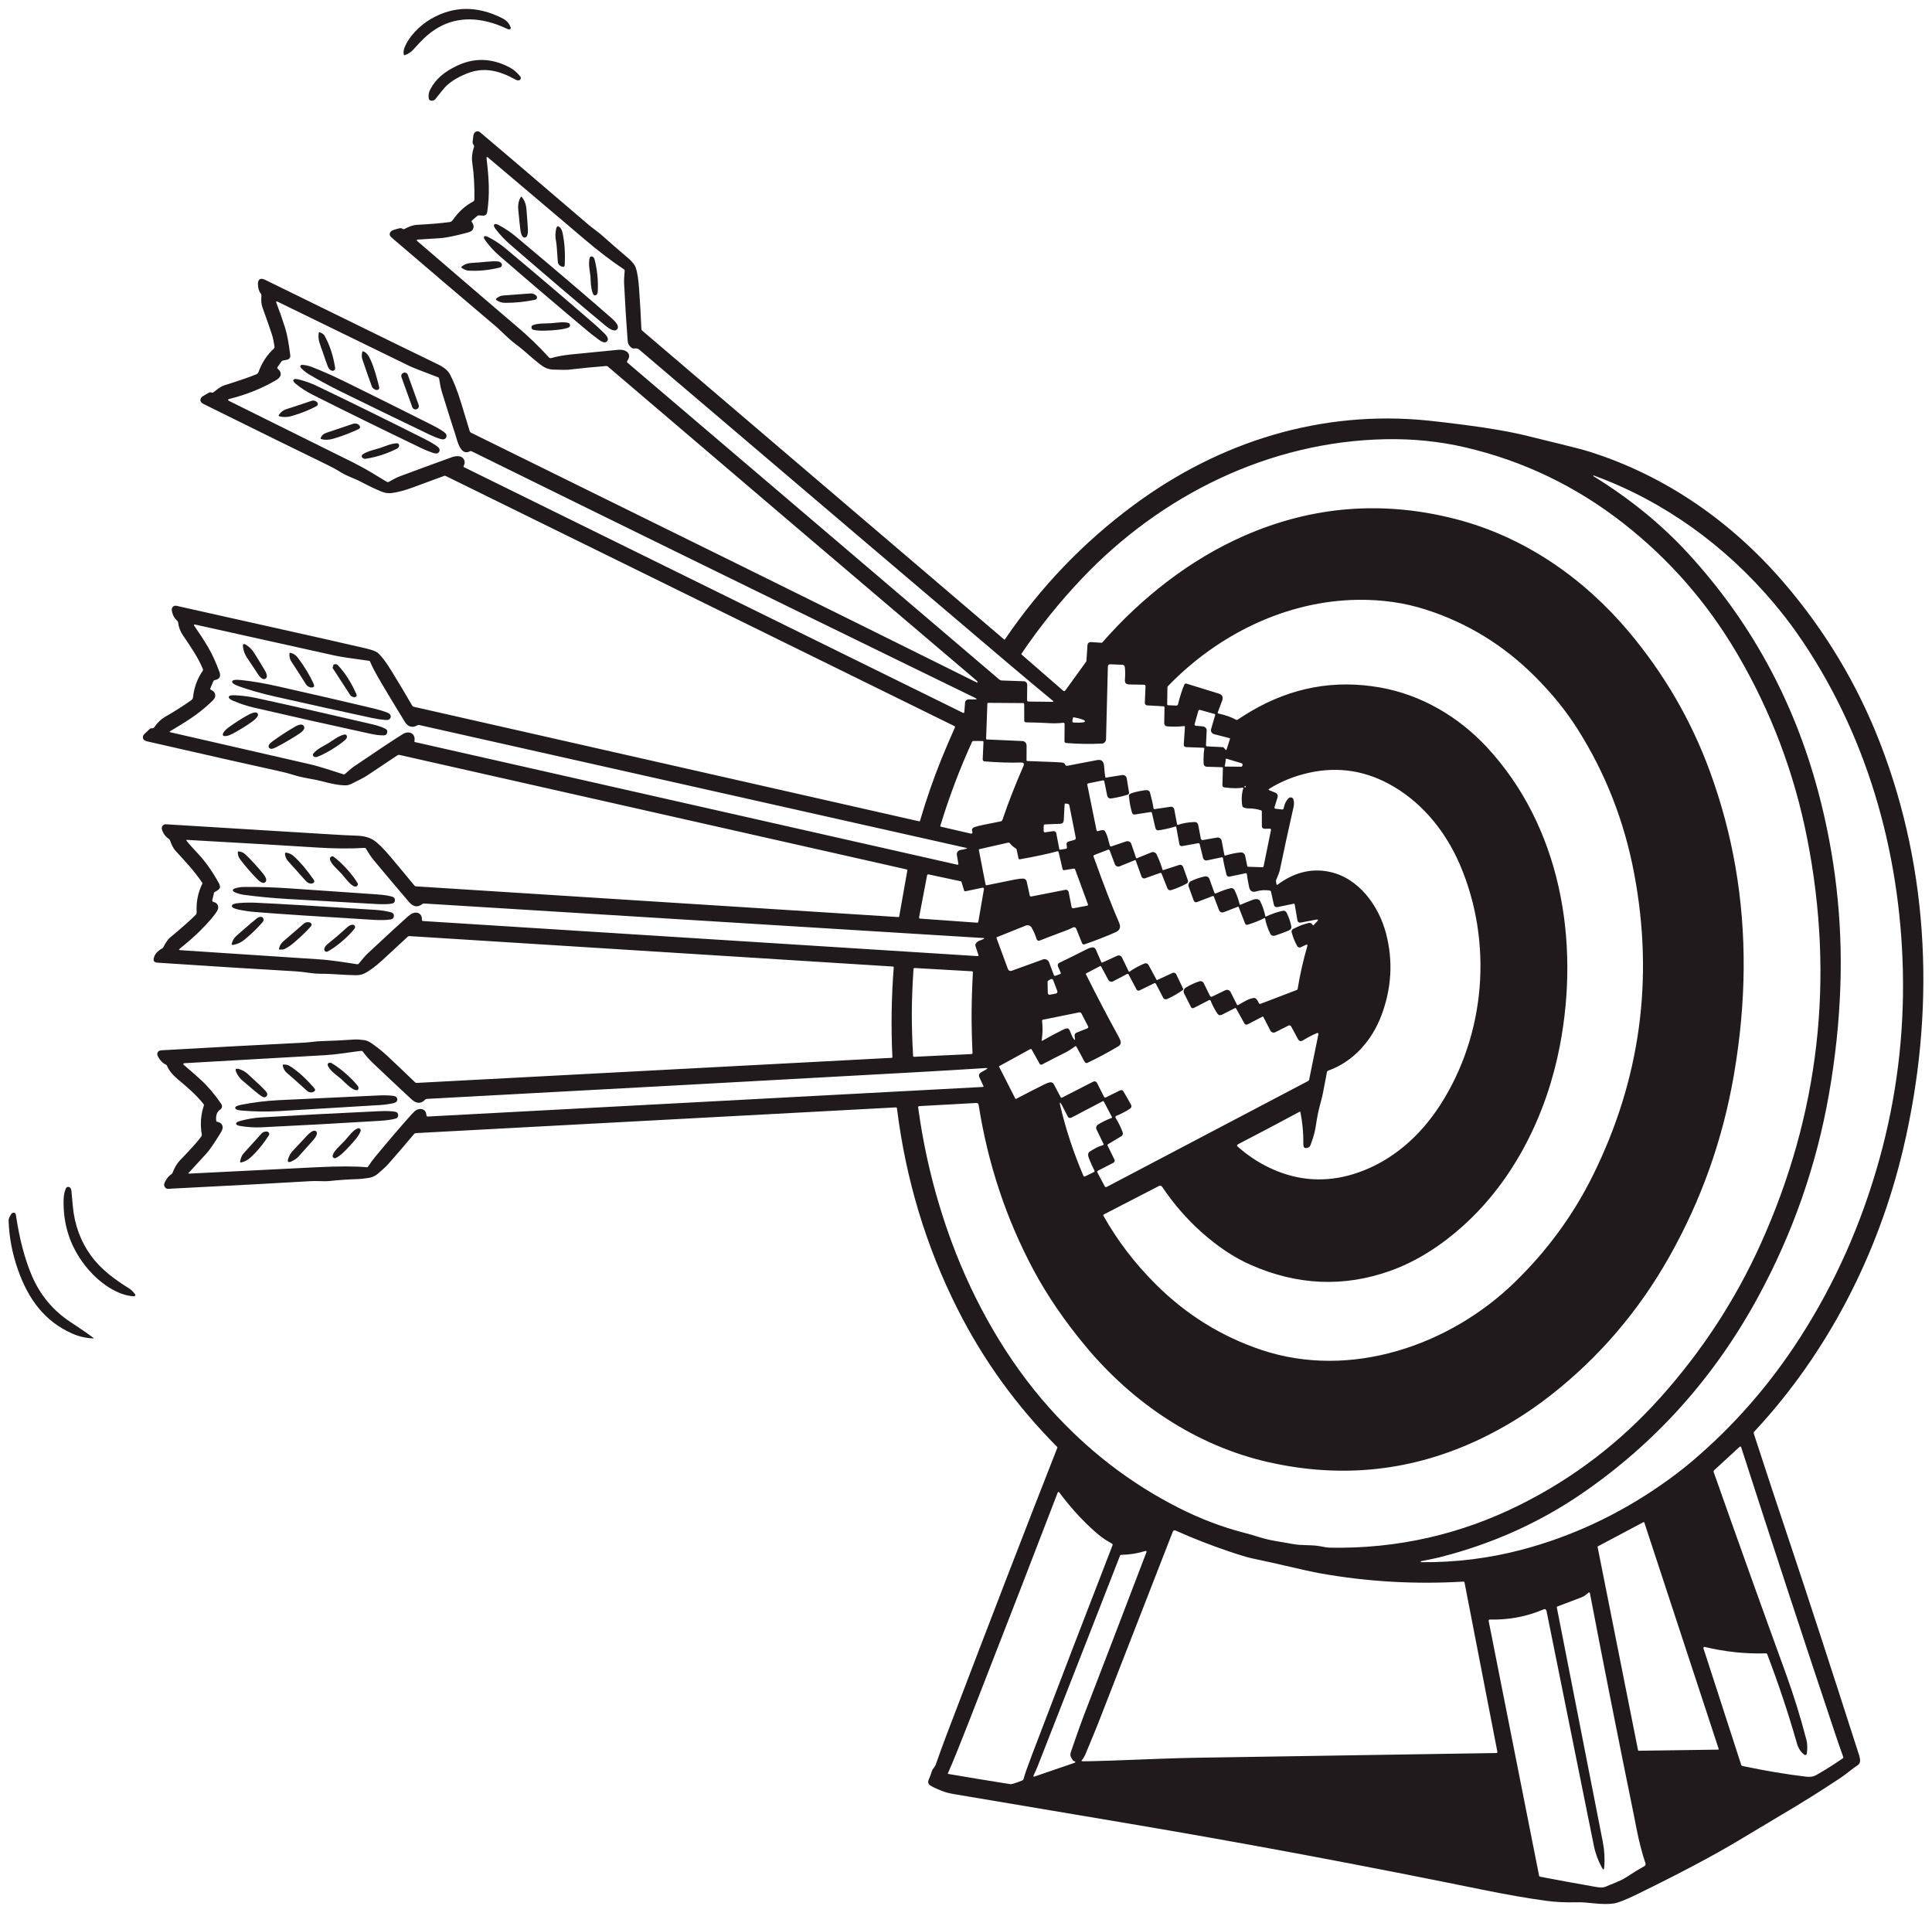 <svg width="200" height="198" viewBox="0 0 200 198" fill="none" xmlns="http://www.w3.org/2000/svg">
<g id="6">
<path id="Vector" d="M41.89 5.71C42.259 5.579 42.551 5.393 42.77 5.15C43.261 4.602 43.642 4.198 43.916 3.941C45.764 2.199 47.94 1.633 50.443 2.241C51.11 2.403 51.798 2.652 52.511 2.989C52.595 3.031 52.672 3.048 52.738 3.042C52.834 3.035 52.9 2.935 52.866 2.844C52.717 2.423 52.433 2.108 52.017 1.897C49.4 0.57 46.915 0.601 44.561 1.989C43.414 2.666 42.294 3.816 41.861 4.971C41.77 5.211 41.751 5.442 41.803 5.663C41.815 5.71 41.844 5.727 41.889 5.71H41.89Z" fill="#201A1C"/>
<path id="Vector_2" d="M48.251 7.641C50.11 6.865 51.722 7.327 53.418 8.264C53.473 8.293 53.531 8.311 53.592 8.317C53.778 8.335 53.885 8.264 53.911 8.104C53.925 8.037 53.91 7.978 53.865 7.924C53.535 7.514 53.191 7.211 52.827 7.014C50.929 5.991 49.054 5.94 47.202 6.856C46.042 7.432 45.137 8.115 44.542 9.253C44.396 9.531 44.341 9.82 44.375 10.12C44.395 10.288 44.462 10.383 44.575 10.409C44.769 10.452 44.959 10.397 45.062 10.266C45.527 9.676 45.841 9.289 46 9.104C46.48 8.554 47.229 8.067 48.249 7.641H48.251Z" fill="#201A1C"/>
<path id="Vector_3" d="M101.185 70.577C101.199 70.65 101.172 70.67 101.106 70.637C100.702 70.437 99.165 69.673 96.498 68.347C85.588 62.928 69.68 55.075 48.771 44.79C48.698 44.752 48.643 44.688 48.619 44.609C48.457 44.066 48.166 43.102 47.741 41.718C47.355 40.458 46.964 39.46 46.569 38.728C46.352 38.329 45.91 37.975 45.244 37.666C45.149 37.623 43.927 37.029 41.577 35.883C41.288 35.743 41.083 35.644 40.962 35.584C36.163 33.226 31.66 31.02 27.454 28.967C27.186 28.835 26.991 28.821 26.869 28.921C26.753 29.016 26.697 29.168 26.701 29.375C26.709 29.822 26.808 30.16 27 30.39C27.046 30.445 27.065 30.509 27.061 30.58C27.024 31.105 27.055 31.504 27.156 31.779C27.648 33.138 27.98 34.094 28.156 34.644C28.257 34.951 28.344 35.369 28.422 35.9C28.429 35.964 28.408 36.026 28.361 36.069C27.651 36.721 27.12 37.526 26.771 38.481C26.725 38.608 26.629 38.709 26.502 38.758C25.703 39.077 24.619 39.446 23.25 39.87C22.951 39.96 22.574 40.203 22.109 40.598C22.055 40.644 22 40.657 21.942 40.64L21.832 40.608C21.773 40.59 21.711 40.598 21.641 40.637C21.363 40.789 21.148 40.915 20.996 41.012C20.828 41.121 20.745 41.255 20.745 41.416C20.744 41.577 20.867 41.717 21.118 41.839C26.797 44.65 31.003 46.717 33.737 48.041C34.339 48.332 34.855 48.613 35.281 48.88C35.959 49.306 36.681 49.503 37.405 49.887C38.225 50.32 38.915 50.648 39.478 50.876C39.844 51.025 40.196 51.076 40.536 51.032C41.163 50.952 41.882 50.763 42.691 50.468C43.767 50.076 44.867 49.671 45.992 49.251C46.035 49.234 46.084 49.237 46.125 49.257L98.789 75.146C98.861 75.18 98.88 75.232 98.847 75.307C98.332 76.46 97.857 77.574 97.421 78.648C96.616 80.638 95.89 82.737 95.242 84.947C95.229 84.99 95.184 85.016 95.141 85.007L42.823 73.15C42.758 73.133 42.707 73.096 42.673 73.04C41.98 71.836 41.259 70.632 40.515 69.424C39.939 68.489 39.462 67.865 39.082 67.55C38.907 67.406 38.488 67.255 37.824 67.099C37.247 66.962 35.967 66.67 33.981 66.22C33.717 66.159 33.393 66.086 33.011 66.001C28.254 64.93 23.336 63.831 18.257 62.7C17.999 62.642 17.76 62.855 17.784 63.12C17.825 63.575 18.012 63.953 18.349 64.254C18.401 64.3 18.43 64.355 18.436 64.422C18.494 64.906 18.664 65.361 18.954 65.782C19.784 66.992 20.524 68.09 21.007 69.253C21.03 69.311 21.024 69.375 20.989 69.427C20.43 70.229 20.095 71.145 19.979 72.176C19.965 72.295 19.902 72.403 19.803 72.472C18.997 73.044 18.082 73.625 17.054 74.218C16.662 74.443 16.295 74.802 15.954 75.292C15.916 75.347 15.867 75.375 15.808 75.377L15.658 75.381C15.598 75.383 15.544 75.406 15.504 75.445C15.312 75.627 15.12 75.807 14.933 75.986C14.826 76.087 14.782 76.211 14.795 76.358C14.813 76.546 14.958 76.671 15.229 76.732C21.448 78.155 26.072 79.199 29.097 79.862C29.529 79.957 29.95 80.069 30.358 80.2C31.404 80.537 32.353 80.605 33.388 80.875C34.217 81.091 35.042 81.292 35.83 81.283C35.998 81.281 36.211 81.216 36.472 81.086C37.236 80.712 37.73 80.449 37.962 80.297C39.04 79.585 40.107 78.874 41.154 78.168C41.212 78.131 41.274 78.119 41.341 78.134L93.848 89.985C93.901 89.997 93.934 90.046 93.926 90.098L93.083 94.871C93.077 94.907 93.053 94.923 93.016 94.92L43.067 91.74C43 91.735 42.936 91.704 42.893 91.65C42.384 91.023 41.565 90.04 40.439 88.701C39.683 87.803 39.085 87.214 38.645 86.939C38.204 86.66 37.623 86.513 36.907 86.495C36.3 86.481 35.018 86.412 33.059 86.288C32.876 86.276 32.646 86.263 32.373 86.246C22.346 85.631 17.279 85.32 17.173 85.314C16.895 85.297 16.684 85.559 16.759 85.828C16.875 86.254 17.118 86.586 17.482 86.829C17.54 86.866 17.578 86.915 17.601 86.981C17.773 87.474 17.957 87.83 18.159 88.047C19.364 89.356 20.116 90.168 20.915 91.332C20.952 91.387 20.956 91.445 20.927 91.506C20.494 92.379 20.303 93.363 20.356 94.461C20.36 94.542 20.334 94.61 20.277 94.667C19.688 95.263 18.791 96.058 17.584 97.058C17.391 97.218 17.164 97.546 16.904 98.042C16.875 98.096 16.833 98.139 16.778 98.169C16.295 98.434 16.009 98.771 15.916 99.177C15.851 99.465 15.98 99.617 16.3 99.638C21.73 100.001 26.492 100.3 30.587 100.534C30.988 100.558 31.521 100.618 32.187 100.714C32.54 100.767 32.898 100.792 33.264 100.789C34.467 100.781 35.66 100.932 36.858 100.935C37.195 100.936 37.483 100.875 37.724 100.755C38.251 100.491 38.872 100.031 39.59 99.372C40.389 98.638 41.264 97.831 42.213 96.949C42.26 96.903 42.315 96.883 42.381 96.888L92.429 100.038C92.495 100.043 92.524 100.075 92.518 100.141C92.278 103.247 92.232 106.344 92.382 109.429C92.383 109.458 92.359 109.484 92.33 109.487L43.128 112.084C43.067 112.086 43.015 112.067 42.972 112.025C42.029 111.115 41.086 110.217 40.141 109.332C39.6 108.827 39.022 108.363 38.409 107.943C38.164 107.775 37.902 107.677 37.622 107.643C37.212 107.595 36.924 107.577 36.76 107.587C35.472 107.677 34.278 107.733 33.178 107.763C32.671 107.777 32.071 107.885 31.527 107.914C26.898 108.143 21.977 108.407 16.759 108.705C16.567 108.715 16.439 108.764 16.369 108.854C16.257 108.997 16.251 109.16 16.35 109.344C16.577 109.77 16.843 110.044 17.145 110.169C17.21 110.194 17.255 110.24 17.281 110.306C17.474 110.771 17.847 111.234 18.4 111.699C19.46 112.586 20.313 113.327 21.07 114.267C21.112 114.32 21.124 114.377 21.102 114.441C20.782 115.376 20.711 116.374 20.889 117.431C20.9 117.496 20.885 117.557 20.848 117.612C20.499 118.107 19.749 118.948 18.6 120.133C18.326 120.416 18.079 120.836 17.861 121.388C17.837 121.449 17.798 121.497 17.742 121.531C17.428 121.725 17.124 122.153 17.008 122.509C16.961 122.653 16.996 122.793 17.117 122.929C17.28 123.11 17.525 123.039 17.737 123.027C24.34 122.693 29.112 122.437 32.059 122.257C32.349 122.239 32.656 122.234 32.978 122.245C33.368 122.258 33.785 122.276 34.204 122.229C35.04 122.136 36.009 122.071 37.111 122.036C37.326 122.03 37.69 121.987 38.207 121.91C38.544 121.858 38.86 121.706 39.153 121.455C39.648 121.029 39.995 120.706 40.191 120.484C40.971 119.604 41.859 118.569 42.858 117.381C42.91 117.32 42.984 117.283 43.064 117.279L92.728 114.618C92.79 114.614 92.847 114.66 92.854 114.723C93.772 122.09 95.862 129.014 99.126 135.489C101.781 140.756 105.219 145.514 109.441 149.762C109.46 149.781 109.466 149.814 109.457 149.841C106.359 157.718 102.552 167.58 98.038 179.43C97.634 180.495 97.243 181.565 96.866 182.643C96.769 182.922 96.546 183.059 96.469 183.312C96.389 183.581 96.272 183.891 96.122 184.246C96.037 184.447 96.111 184.684 96.3 184.8C96.584 184.974 96.98 185.16 97.487 185.359C97.852 185.502 98.272 185.612 98.745 185.692C102.376 186.303 108.394 187.316 116.799 188.735C128.648 190.734 140.869 193.019 153.463 195.589C155.915 196.089 158.112 196.471 160.06 196.739C161.012 196.87 162.072 196.919 163.24 196.889C164.507 196.858 165.757 197.208 167.084 197.009C167.508 196.945 168.291 196.636 169.429 196.081C173.866 193.915 177.373 192.059 179.947 190.512C182.304 189.097 183.8 188.205 184.432 187.831C186.518 186.604 188.566 185.32 190.58 183.979C191.145 183.604 191.733 183.075 192.3 182.709C192.501 182.576 192.545 182.436 192.559 182.204C192.563 182.135 192.499 181.812 192.479 181.746C189.491 172.438 187.1 165.099 185.303 159.735C184.03 155.938 182.778 152.151 181.549 148.372C181.53 148.307 181.545 148.238 181.591 148.187C189.242 139.983 194.461 129.749 197.028 118.865C200.33 104.861 199.813 90.302 194.635 76.927C192.274 70.832 188.945 65.283 184.646 60.286C179.268 54.031 172.49 49.285 164.642 46.783C164.003 46.579 162.968 46.306 161.537 45.959C159.948 45.575 158.905 45.32 158.412 45.193C156.655 44.742 154.426 44.343 151.725 43.993C150.077 43.78 148.766 43.623 147.798 43.526C136.805 42.424 126.322 45.661 117.384 52.261C112.175 56.109 107.721 60.749 104.027 66.18C104.009 66.204 103.975 66.21 103.952 66.19L66.485 34.225C66.427 34.178 66.399 34.117 66.396 34.044C66.338 32.657 66.257 31.264 66.156 29.861C66.084 28.854 65.966 28.13 65.807 27.686C65.699 27.391 65.424 27.055 64.984 26.681C63.952 25.805 63.083 25.048 62.373 24.409C61.932 24.011 61.353 23.627 60.935 23.27C54.526 17.786 50.777 14.591 49.687 13.681C49.533 13.553 49.368 13.553 49.188 13.677C49.091 13.745 49.028 13.867 49.001 14.043C48.978 14.171 48.955 14.374 48.929 14.651C48.919 14.761 48.931 14.845 48.965 14.903C48.99 14.944 49.017 14.982 49.042 15.019C49.084 15.072 49.091 15.132 49.071 15.197C48.877 15.77 48.817 16.307 48.886 16.812C49.065 18.072 49.139 19.349 49.109 20.64C49.108 20.736 49.054 20.822 48.97 20.865C48.167 21.282 47.465 21.922 46.865 22.781C46.78 22.902 46.666 22.972 46.522 22.988C45.546 23.115 44.428 23.207 43.166 23.27C42.8 23.287 42.373 23.427 41.888 23.693C41.822 23.727 41.76 23.727 41.694 23.693L41.61 23.645C41.552 23.614 41.489 23.603 41.424 23.615C41.292 23.639 41.075 23.696 40.776 23.788C40.589 23.846 40.462 23.934 40.396 24.053C40.292 24.238 40.338 24.415 40.539 24.588C44.139 27.673 47.784 30.779 51.474 33.905C51.565 33.983 51.937 34.333 52.591 34.96C53.083 35.429 53.72 35.846 54.186 36.257C54.942 36.922 55.505 37.398 55.882 37.69C56.327 38.034 56.686 38.232 57.314 38.256C58.14 38.285 58.65 38.286 58.846 38.264C60.13 38.115 61.432 37.988 62.749 37.882C62.815 37.876 62.874 37.896 62.923 37.938C76.732 49.723 89.456 60.558 101.095 70.44C101.153 70.489 101.184 70.531 101.19 70.568M48.958 23.715C49.074 23.487 49.035 23.244 48.842 22.981C48.805 22.931 48.812 22.86 48.861 22.818L49.397 22.358C49.457 22.306 49.524 22.285 49.601 22.291L50.002 22.321C50.211 22.337 50.398 22.19 50.43 21.983C50.718 20.107 50.617 18.488 50.361 16.336C50.354 16.27 50.43 16.228 50.48 16.27C55.588 20.585 58.902 23.393 60.42 24.689C61.935 25.981 63.325 27.044 64.592 27.877C64.647 27.914 64.673 27.966 64.667 28.032C64.629 28.556 64.588 28.922 64.607 29.338C64.714 31.528 64.838 33.513 64.979 35.295C65.004 35.609 65.158 35.855 65.442 36.031C65.497 36.067 65.558 36.08 65.623 36.072C65.905 36.043 66.012 36.049 66.232 36.236C85.577 52.704 98.286 63.511 104.361 68.657C106.01 70.056 107.553 71.346 108.986 72.527C109.083 72.605 109.069 72.643 108.945 72.642L106.472 72.611C106.387 72.609 106.317 72.539 106.32 72.454L106.338 70.886C106.339 70.684 106.186 70.518 105.989 70.51L103.679 70.431C103.6 70.43 103.522 70.397 103.458 70.342L64.967 37.55C64.895 37.489 64.888 37.419 64.942 37.343C65.497 36.554 64.707 36.132 64.009 36.204C61.381 36.464 59.752 36.625 59.119 36.686C58.391 36.755 57.705 36.881 57.06 37.062C56.977 37.085 56.888 37.06 56.831 36.996C55.808 35.87 54.682 34.788 53.455 33.753C52.475 32.923 49.066 30.003 43.23 24.983C43.094 24.868 43.116 24.804 43.294 24.795C44.026 24.753 44.791 24.704 45.586 24.649C46.142 24.612 47.024 24.436 48.228 24.12C48.506 24.049 48.83 23.977 48.962 23.718M99.903 72.73L99.826 73.717C99.822 73.778 99.755 73.814 99.7 73.786L48.038 48.357C47.991 48.333 47.973 48.278 47.997 48.232C48.157 47.919 48.133 47.65 47.93 47.423C47.655 47.116 47.11 47.201 46.759 47.328C44.529 48.137 42.734 48.797 41.378 49.304C41.108 49.406 40.727 49.598 40.231 49.881C40.173 49.915 40.117 49.912 40.059 49.88C38.892 49.175 37.864 48.518 36.542 47.861C30.147 44.685 25.886 42.57 23.758 41.52C23.547 41.416 23.557 41.335 23.783 41.279C25.485 40.857 27.077 40.219 28.554 39.363C28.998 39.108 29.149 38.815 29.011 38.487C28.986 38.429 28.946 38.371 28.892 38.313L28.753 38.168C28.699 38.113 28.693 38.054 28.736 37.988L29.122 37.429C29.164 37.368 29.225 37.328 29.304 37.313L29.724 37.23C29.933 37.188 30.078 36.999 30.051 36.792C29.893 35.504 29.712 34.546 29.509 33.916C29.197 32.944 28.901 32.097 28.619 31.371C28.554 31.203 28.601 31.16 28.763 31.239C33.647 33.621 38.21 35.845 42.449 37.912C42.69 38.028 43.654 38.408 45.344 39.047C45.409 39.072 45.446 39.119 45.458 39.186C45.541 39.694 45.608 40.13 45.754 40.604C46.228 42.135 46.691 43.604 47.147 45.01C47.334 45.593 47.671 47.247 48.655 46.702C48.701 46.677 48.756 46.674 48.803 46.698C62.798 53.594 78.05 61.069 94.558 69.12C98.02 70.808 100.15 71.846 100.949 72.235C101.161 72.339 101.148 72.391 100.907 72.39H100.269C100.076 72.389 99.915 72.536 99.9 72.728M112.924 66.457C112.744 66.444 112.587 66.585 112.575 66.774L112.466 68.408C112.465 68.434 112.456 68.46 112.441 68.481L110.289 71.455C110.22 71.551 110.14 71.562 110.056 71.486L105.757 67.749C105.729 67.725 105.726 67.684 105.745 67.656C107.597 64.914 109.68 62.322 111.995 59.882C120.235 51.198 131.433 45.695 143.412 45.46C146.27 45.405 149.016 45.683 151.65 46.295C157.662 47.693 163.124 50.312 168.037 54.152C172.795 57.873 176.718 62.362 179.809 67.619C183.314 73.58 185.737 79.969 187.078 86.782C189.939 101.316 188.334 115.305 182.267 128.745C179.651 134.54 176.189 139.841 171.881 144.651C167.742 149.273 162.92 152.962 157.422 155.716C151.208 158.828 144.618 160.319 137.649 160.188C137.462 160.183 137.162 160.14 136.753 160.056C135.773 159.858 134.769 159.997 133.766 159.799C132.652 159.58 131.606 159.49 130.345 159.093C129.805 158.923 129.292 158.774 128.805 158.649C126.519 158.059 124.264 157.202 122.038 156.076C117.006 153.534 112.548 150.093 108.661 145.755C104.257 140.841 100.832 134.793 98.535 128.605C96.861 124.092 95.698 119.425 95.046 114.608C95.039 114.547 95.083 114.492 95.147 114.487L101.06 114.161C101.205 114.153 101.288 114.221 101.308 114.362C102.267 120.454 104.157 126.142 106.975 131.422C108.382 134.056 110.176 136.686 112.364 139.32C117.282 145.241 123.868 149.668 131.367 151.35C138.994 153.06 146.286 152.254 153.242 148.937C155.816 147.709 158.247 146.199 160.538 144.404C165.53 140.492 169.618 135.724 172.795 130.095C176.104 124.236 178.335 117.967 179.486 111.288C180.14 107.507 180.478 103.817 180.504 100.217C180.556 93.116 179.384 86.306 176.986 79.786C175.063 74.553 172.288 69.773 168.661 65.444C163.951 59.819 157.771 55.549 150.705 53.728C143.174 51.788 135.875 52.361 128.81 55.45C123.185 57.91 118.145 61.889 114.13 66.475C114.099 66.511 114.051 66.53 114.002 66.528L112.921 66.456M147.122 161.582C147.936 161.413 148.438 161.336 149.228 161.132C154.537 159.765 159.37 157.588 163.73 154.603C171.391 149.354 177.49 142.548 182.029 134.181C185.594 127.606 188.024 120.656 189.318 113.333C189.998 109.482 190.399 105.676 190.519 101.912C190.736 95.161 189.968 88.506 188.22 81.944C185.701 72.5 181.188 64.249 174.677 57.196C171.947 54.238 168.704 51.601 164.946 49.282C164.906 49.257 164.909 49.236 164.952 49.221C164.97 49.215 164.989 49.215 165.012 49.223C172.257 51.868 178.608 56.487 183.584 62.379C184.493 63.457 185.298 64.498 186.002 65.501C193.166 75.722 196.713 88.022 196.985 100.531C197.129 107.118 196.326 113.57 194.58 119.887C192.724 126.609 189.974 132.8 186.334 138.458C183.207 143.32 179.483 147.583 175.161 151.244C174.216 152.047 173.169 152.848 172.022 153.645C167.529 156.778 162.717 159.023 157.582 160.386C154.191 161.285 150.709 161.722 147.134 161.692C147.104 161.692 147.081 161.67 147.076 161.64C147.075 161.61 147.094 161.585 147.122 161.579M122.611 70.839C122.387 71.341 122.166 72.027 121.949 72.895C121.929 72.975 121.854 73.034 121.769 73.029L120.94 72.993C120.863 72.989 120.824 72.95 120.826 72.874L120.851 71.155C120.853 71.097 120.875 71.046 120.916 71.005C126.075 65.666 133.191 62.151 140.651 62.082C143.087 62.058 145.384 62.389 147.543 63.076C151.849 64.445 155.63 66.756 158.886 70.007C160.648 71.766 162.121 73.583 163.311 75.463C166.2 80.026 168.156 85.019 169.175 90.445C171.228 101.355 169.799 111.764 164.888 121.674C162.85 125.786 160.144 129.478 156.768 132.751C150.025 139.289 139.773 142.791 130.599 139.725C126.455 138.34 122.807 136.079 119.658 132.94C117.47 130.762 115.663 128.395 114.232 125.845C114.203 125.792 114.222 125.723 114.275 125.695L119.958 122.76C120.104 122.686 120.223 122.717 120.315 122.853C121.505 124.612 122.847 126.161 124.343 127.5C126.041 129.021 127.752 130.159 129.473 130.917C134.295 133.04 139.107 133.248 143.914 131.537C146.709 130.542 149.261 128.86 151.485 126.855C156.802 122.059 160.125 115.266 161.474 108.249C163.565 97.37 161.563 85.568 153.912 77.326C150.981 74.169 147.109 71.901 142.853 71.154C138.157 70.327 133.713 71.143 129.518 73.607C129.105 73.848 128.639 74.142 128.117 74.487C128.059 74.525 128.001 74.528 127.942 74.492C127.517 74.243 126.916 74.029 126.139 73.851C126.066 73.834 126.041 73.792 126.066 73.723L126.513 72.532C126.656 72.152 126.535 71.903 126.152 71.784L122.804 70.751C122.727 70.728 122.644 70.765 122.611 70.841M22.231 71.747C22.182 71.621 22.049 71.504 21.838 71.395C21.766 71.358 21.746 71.303 21.779 71.225L22.091 70.5C22.115 70.442 22.165 70.401 22.225 70.391C22.73 70.306 22.893 70.023 22.716 69.542C22.343 68.534 21.959 67.692 21.562 67.019C21.155 66.327 20.678 65.589 20.129 64.799C20.034 64.662 20.068 64.613 20.23 64.649C24.965 65.696 29.77 66.762 34.65 67.851C35.147 67.962 36.326 68.145 38.191 68.395C38.256 68.405 38.3 68.441 38.324 68.502C38.48 68.913 38.858 69.63 39.455 70.649C40.084 71.72 40.897 73.065 41.891 74.683C42.234 75.243 42.678 75.369 43.22 75.067C43.273 75.037 43.33 75.027 43.392 75.041L100.033 87.761C100.134 87.783 100.134 87.81 100.034 87.84C99.829 87.901 99.626 87.947 99.427 87.977C99.181 88.013 99.014 88.244 99.055 88.49L99.21 89.41C99.22 89.468 99.167 89.514 99.109 89.502L42.972 76.81C42.911 76.796 42.887 76.76 42.901 76.699C43.058 75.916 42.327 75.585 41.708 75.974C40.637 76.643 38.941 77.769 36.62 79.351C36.322 79.555 36.013 79.851 35.709 80.115C35.666 80.152 35.616 80.163 35.563 80.146C34.44 79.801 33.225 79.364 32.056 79.096C25.983 77.697 21.182 76.597 17.651 75.794C17.543 75.768 17.537 75.728 17.632 75.672C19.183 74.739 20.441 73.997 21.726 72.785C22.087 72.442 22.418 72.192 22.235 71.748M116.869 82.385C116.91 82.957 117.019 83.538 117.19 84.128C117.225 84.249 117.346 84.323 117.467 84.304L119.109 84.049C119.173 84.039 119.234 84.079 119.247 84.141L119.603 85.68C119.649 85.88 119.773 85.963 119.976 85.933C120.573 85.844 121.132 85.717 121.65 85.552C121.717 85.53 121.754 85.547 121.765 85.606L122.091 87.389C122.115 87.514 122.237 87.596 122.366 87.573L124.049 87.272C124.113 87.261 124.174 87.302 124.189 87.368L124.542 88.802C124.585 88.981 124.755 89.093 124.927 89.057L126.473 88.732C126.546 88.716 126.587 88.749 126.599 88.829C126.654 89.215 126.775 89.775 126.96 90.511C127.006 90.693 127.122 90.764 127.305 90.727L128.958 90.381C129.026 90.368 129.065 90.395 129.072 90.466C129.108 90.783 129.185 91.23 129.306 91.808C129.395 92.231 129.641 92.382 130.05 92.261C130.524 92.121 130.994 92.094 131.464 92.182C131.525 92.194 131.562 92.228 131.574 92.28L131.86 93.59C131.914 93.83 132.053 93.924 132.281 93.877L133.918 93.538C133.978 93.526 134.014 93.55 134.025 93.606L134.314 95.284C134.339 95.428 134.481 95.52 134.628 95.493L136.263 95.182C136.475 95.142 136.496 95.212 136.324 95.392L135.961 95.773C135.944 95.791 135.915 95.775 135.883 95.724C135.768 95.555 135.632 95.489 135.476 95.526C134.929 95.659 134.388 95.869 133.854 96.155C133.738 96.216 133.678 96.349 133.71 96.478C133.823 96.935 134.011 97.414 134.281 97.918C134.353 98.053 134.518 98.109 134.659 98.041L135.17 97.799C135.324 97.726 135.375 97.775 135.326 97.948C134.899 99.429 134.57 100.892 134.335 102.338C134.325 102.399 134.283 102.451 134.225 102.472L130.495 103.896C130.418 103.926 130.333 103.886 130.304 103.81C130.241 103.637 130.14 103.485 130.002 103.353C129.953 103.305 129.894 103.284 129.824 103.288C129.277 103.332 128.646 103.765 128.175 104.023C128.117 104.054 128.074 104.042 128.048 103.987L127.388 102.675C127.287 102.475 127.043 102.396 126.835 102.495L125.472 103.153C125.393 103.19 125.297 103.157 125.255 103.074L124.61 101.759C124.53 101.592 124.336 101.511 124.16 101.568C123.687 101.723 123.222 101.936 122.766 102.209C122.55 102.337 122.47 102.608 122.58 102.828L123.288 104.234C123.342 104.339 123.468 104.383 123.572 104.33L125.167 103.515C125.227 103.484 125.3 103.51 125.325 103.574C125.524 104.079 125.76 104.528 126.035 104.923C126.133 105.066 126.323 105.115 126.476 105.036L127.817 104.354C127.884 104.319 127.936 104.334 127.969 104.397L128.824 105.934C128.887 106.047 129.029 106.09 129.145 106.029L130.685 105.228C130.721 105.21 130.766 105.223 130.786 105.262L131.51 106.674C131.605 106.859 131.834 106.929 132.021 106.835L133.381 106.15C133.482 106.098 133.606 106.138 133.659 106.239L134.356 107.529C134.483 107.766 134.657 107.817 134.88 107.68C135.327 107.403 135.813 107.149 136.337 106.922C136.416 106.887 136.499 106.956 136.483 107.041L135.522 111.743C135.508 111.809 135.473 111.858 135.413 111.889L114.584 122.839C114.483 122.893 114.409 122.871 114.357 122.774L113.617 121.387C113.563 121.284 113.583 121.208 113.68 121.159L115.254 120.353C115.376 120.292 115.428 120.148 115.37 120.028L114.648 118.551C114.629 118.511 114.644 118.464 114.682 118.442L116.083 117.6C116.22 117.52 116.276 117.353 116.221 117.204C116.022 116.669 115.777 116.166 115.483 115.692C115.44 115.621 115.47 115.53 115.547 115.499C116.028 115.306 116.496 115.064 116.952 114.769C117.139 114.648 117.175 114.49 117.062 114.294L116.315 112.99C116.22 112.826 116.088 112.785 115.918 112.869L114.476 113.586C114.405 113.622 114.316 113.586 114.278 113.508L113.586 112.128C113.484 111.924 113.329 111.873 113.124 111.977L109.932 113.611C109.886 113.635 109.828 113.616 109.802 113.565L109.086 112.214C109.008 112.068 108.847 111.991 108.689 112.022C108.533 112.053 108.347 112.12 108.135 112.226C107.226 112.676 106.253 113.173 105.213 113.72C105.158 113.75 105.117 113.736 105.089 113.68L103.422 110.403C103.412 110.38 103.421 110.357 103.44 110.348L106.632 108.596C106.697 108.56 106.776 108.582 106.812 108.645L107.624 110.105C107.672 110.191 107.782 110.225 107.869 110.178C108.661 109.762 109.531 109.315 110.486 108.836C110.587 108.787 110.864 108.605 111.317 108.289C111.352 108.265 111.4 108.279 111.421 108.317L112.276 109.889C112.349 110.023 112.457 110.057 112.597 109.992C113.626 109.507 114.679 108.944 115.756 108.302C115.987 108.165 116.065 107.975 115.99 107.73C115.949 107.599 115.871 107.428 115.753 107.214C114.694 105.296 113.58 103.169 112.411 100.829C112.395 100.799 112.407 100.764 112.435 100.75L113.886 99.992C113.922 99.974 113.965 99.99 113.984 100.028L114.73 101.413C114.827 101.593 115.049 101.665 115.228 101.569L116.665 100.814C116.726 100.783 116.799 100.804 116.833 100.866L117.65 102.411C117.71 102.524 117.848 102.568 117.964 102.512L119.489 101.766C119.55 101.736 119.623 101.76 119.655 101.82L120.414 103.272C120.487 103.412 120.655 103.472 120.799 103.409C121.341 103.174 121.882 102.867 122.421 102.487C122.486 102.441 122.501 102.383 122.467 102.308L121.759 100.834C121.692 100.695 121.525 100.639 121.386 100.701L119.799 101.431C119.77 101.444 119.737 101.432 119.721 101.403L118.904 99.885C118.819 99.727 118.628 99.657 118.464 99.728C117.898 99.968 117.386 100.248 116.925 100.571C116.891 100.594 116.867 100.589 116.853 100.558L116.148 99.106C116.058 98.919 115.844 98.839 115.666 98.919L114.109 99.63C114.072 99.648 114.024 99.626 114.005 99.582L113.432 98.267C113.365 98.115 113.209 98.027 113.053 98.057C112.854 98.094 112.68 98.152 112.532 98.23C111.516 98.75 110.555 99.226 109.65 99.658C109.518 99.722 109.459 99.88 109.518 100.016L109.8 100.668C109.834 100.746 109.808 100.796 109.726 100.826L109.246 100.999C109.187 101.021 109.121 100.987 109.098 100.926L108.594 99.594C108.499 99.343 108.217 99.215 107.961 99.307L104.71 100.484C104.564 100.537 104.402 100.461 104.347 100.315L103.161 97.098C103.144 97.058 103.165 97.013 103.207 96.996L106.188 95.799C106.412 95.708 106.671 95.799 106.794 96.01C107.006 96.38 107.18 96.781 107.312 97.21C107.354 97.341 107.499 97.408 107.626 97.354C107.987 97.202 108.854 96.87 110.225 96.36C110.59 96.226 110.874 96.103 111.075 95.993C111.199 95.924 111.355 95.981 111.407 96.113L112.015 97.628C112.055 97.726 112.165 97.777 112.266 97.743C113.432 97.341 114.509 96.922 115.496 96.484C115.932 96.29 116.049 95.964 115.85 95.502C115.134 93.858 114.252 91.58 113.209 88.671C113.178 88.582 113.205 88.522 113.289 88.49L114.696 87.949C114.769 87.92 114.852 87.961 114.879 88.035L115.412 89.452C115.486 89.65 115.712 89.747 115.911 89.665L117.476 89.03C117.525 89.011 117.56 89.026 117.577 89.079L118.167 90.727C118.222 90.879 118.39 90.958 118.546 90.903L120.079 90.356C120.147 90.331 120.223 90.363 120.251 90.43L120.851 91.95C120.91 92.1 121.074 92.179 121.228 92.135C121.747 91.974 122.283 91.749 122.834 91.455C122.959 91.39 123.015 91.245 122.971 91.116L122.476 89.724C122.417 89.561 122.246 89.47 122.087 89.52L120.444 90.05C120.386 90.068 120.349 90.049 120.334 89.991C120.226 89.583 120.027 89.064 119.734 88.434C119.639 88.23 119.401 88.139 119.189 88.224L117.698 88.828C117.649 88.847 117.617 88.832 117.6 88.78L117.117 87.357C117.043 87.134 116.802 87.013 116.578 87.088L115.032 87.608C114.98 87.626 114.925 87.596 114.905 87.542C114.766 87.167 114.665 86.432 114.366 86.003C114.326 85.945 114.271 85.917 114.203 85.918C114.017 85.923 113.836 85.959 113.658 86.023C113.595 86.046 113.527 86.006 113.513 85.942L112.561 81.247C112.542 81.155 112.578 81.097 112.668 81.079L114.158 80.776C114.247 80.758 114.302 80.796 114.32 80.89L114.61 82.317C114.663 82.57 114.815 82.677 115.066 82.637C115.672 82.544 116.233 82.413 116.749 82.245C116.839 82.215 116.894 82.124 116.879 82.029L116.639 80.56C116.602 80.335 116.391 80.182 116.165 80.218L114.507 80.484C114.454 80.492 114.424 80.467 114.415 80.41C114.369 80.137 114.33 79.759 114.295 79.276C114.259 78.795 114.02 78.591 113.579 78.669C113.158 78.742 112.134 78.938 110.498 79.258C110.39 79.281 110.283 79.217 110.25 79.11C110.219 79.011 110.117 78.949 109.941 78.925C109.73 78.895 108.53 78.844 106.339 78.768C106.298 78.767 106.267 78.728 106.267 78.685L106.272 77.179C106.274 76.921 106.09 76.713 105.854 76.702L102.145 76.534C102.099 76.533 102.079 76.51 102.081 76.466L102.212 72.843C102.213 72.777 102.243 72.746 102.301 72.746L105.903 72.77C105.983 72.771 106.024 72.812 106.024 72.892L106.03 74.592C106.03 74.687 106.105 74.761 106.2 74.764C107.072 74.775 107.915 74.805 108.732 74.854C109.121 74.878 109.567 74.861 110.072 74.808C110.145 74.8 110.209 74.857 110.206 74.933L110.194 76.717C110.192 76.813 110.267 76.893 110.366 76.902C111.611 77.003 112.845 77.023 114.066 76.962C114.302 76.95 114.491 76.757 114.497 76.521L114.685 69.009C114.691 68.833 114.776 68.749 114.942 68.755L116.193 68.808C116.315 68.814 116.416 68.897 116.434 69.007C116.487 69.341 116.493 69.801 116.451 70.382C116.429 70.683 116.576 70.835 116.887 70.841L118.417 70.871C118.532 70.872 118.59 70.932 118.584 71.049L118.512 72.743C118.506 72.883 118.614 73.002 118.754 73.01L120.422 73.101C120.508 73.106 120.553 73.15 120.55 73.235L120.52 74.87C120.518 75.031 120.642 75.164 120.804 75.177C121.43 75.229 122.017 75.22 122.561 75.152C122.633 75.141 122.668 75.17 122.663 75.235L122.544 77.045C122.532 77.227 122.619 77.322 122.803 77.328L124.566 77.394C124.645 77.395 124.679 77.437 124.667 77.514C124.6 77.93 124.578 78.441 124.6 79.047C124.606 79.217 124.744 79.354 124.915 79.36L126.503 79.409C126.564 79.41 126.595 79.437 126.593 79.486L126.546 81.253C126.544 81.399 126.617 81.483 126.767 81.5C127.554 81.602 128.177 81.609 128.637 81.524C128.698 81.514 128.72 81.538 128.703 81.597C128.535 82.147 128.499 82.75 128.599 83.407C128.609 83.472 128.642 83.52 128.7 83.552C128.85 83.632 129.035 83.674 129.258 83.672C129.693 83.671 130.118 83.736 130.531 83.867C130.592 83.887 130.623 83.928 130.623 83.992L130.629 85.534C130.631 85.667 130.742 85.775 130.88 85.774H131.476C131.538 85.769 131.586 85.829 131.574 85.895L130.81 89.66C130.797 89.729 130.755 89.762 130.685 89.759L129.246 89.715C129.169 89.714 129.121 89.674 129.107 89.601L128.9 88.582C128.854 88.358 128.652 88.206 128.426 88.227C127.947 88.27 127.422 88.379 126.85 88.552C126.791 88.57 126.755 88.55 126.746 88.492L126.466 87.021C126.423 86.797 126.212 86.651 125.989 86.69L124.515 86.948C124.42 86.966 124.328 86.896 124.309 86.793L124.034 85.37C124.003 85.202 123.856 85.08 123.691 85.083C123.055 85.096 122.478 85.192 121.955 85.37C121.894 85.39 121.858 85.37 121.848 85.309L121.561 83.782C121.525 83.598 121.361 83.474 121.187 83.499L119.534 83.747C119.461 83.757 119.419 83.724 119.409 83.648C119.34 83.189 119.22 82.652 119.048 82.035C118.99 81.828 118.806 81.748 118.492 81.795C117.646 81.923 117.126 82.062 116.93 82.212C116.878 82.254 116.855 82.305 116.861 82.37M124.772 75.287C124.689 75.22 124.555 75.18 124.37 75.167L123.81 75.123C123.715 75.135 123.644 75.031 123.673 74.924L124.045 73.604C124.074 73.495 124.143 73.454 124.248 73.483L125.71 73.892C125.784 73.911 125.811 73.959 125.788 74.032L125.374 75.46C125.309 75.688 125.442 75.925 125.669 75.984L127.268 76.395C127.323 76.409 127.342 76.445 127.326 76.498L126.978 77.565C126.95 77.65 126.91 77.656 126.853 77.587L126.727 77.426C126.681 77.371 126.631 77.335 126.587 77.334L124.957 77.249C124.89 77.245 124.838 77.189 124.842 77.124L124.916 75.585C124.922 75.477 124.867 75.366 124.772 75.289M112.312 74.659C112.298 74.784 111.899 74.823 111.119 74.781C111.052 74.776 111.018 74.741 111.017 74.674C111.015 74.615 111.018 74.557 111.024 74.498C111.031 74.438 111.043 74.382 111.06 74.325C111.078 74.26 111.119 74.234 111.186 74.246C111.954 74.398 112.328 74.535 112.312 74.657M100.811 85.637C100.659 85.695 100.582 85.865 100.637 86.017C100.659 86.078 100.668 86.131 100.665 86.173C100.659 86.248 100.591 86.3 100.517 86.283L97.408 85.567C97.359 85.555 97.329 85.506 97.346 85.458C98.252 82.485 99.346 79.592 100.625 76.784C100.65 76.726 100.71 76.692 100.777 76.692L101.711 76.698C101.779 76.699 101.812 76.735 101.809 76.805L101.729 78.584C101.723 78.698 101.808 78.797 101.92 78.806C103.354 78.92 104.609 78.958 105.684 78.92C105.971 78.91 106.057 79.037 105.941 79.3C105.106 81.205 104.385 83.055 103.774 84.847C103.743 84.94 103.679 84.998 103.583 85.017C102.277 85.29 101.346 85.428 100.811 85.637ZM128.633 79.197C128.628 79.22 128.621 79.241 128.61 79.263C128.576 79.329 128.524 79.36 128.455 79.358L126.841 79.342C126.804 79.342 126.776 79.305 126.786 79.267C126.815 79.16 126.838 79.049 126.855 78.928C126.873 78.807 126.884 78.692 126.89 78.582C126.892 78.542 126.928 78.517 126.965 78.527L128.509 78.992C128.576 79.011 128.618 79.057 128.63 79.13C128.634 79.154 128.634 79.177 128.631 79.199M135.057 118.798C135.299 118.884 135.569 118.762 135.663 118.519C135.832 118.079 135.972 117.641 136.083 117.212C136.129 117.036 136.209 116.584 136.322 115.858C136.394 115.405 136.489 114.955 136.609 114.514C136.777 113.891 136.887 113.449 136.939 113.19C137.108 112.333 137.251 111.593 137.365 110.967C137.378 110.896 137.43 110.835 137.499 110.811C140.122 109.884 142.045 107.648 143.003 105.098C144.058 102.289 144.223 99.471 143.491 96.646C142.74 93.746 140.646 90.852 137.591 90.228C135.632 89.829 133.869 90.371 132.257 91.561C132.196 91.607 132.159 91.591 132.143 91.518C132.094 91.293 132.077 91.162 132.091 91.126C132.324 90.567 132.452 90.232 132.475 90.118C132.884 88.141 133.359 85.954 133.901 83.56C133.973 83.246 133.97 82.974 133.895 82.741C133.827 82.528 133.557 82.46 133.395 82.619C133.132 82.874 132.964 83.218 132.891 83.648C132.873 83.75 132.814 83.793 132.71 83.781L132.034 83.706C131.96 83.699 131.909 83.623 131.932 83.552L132.253 82.528C132.315 82.333 132.217 82.123 132.03 82.047L131.403 81.794C131.302 81.752 131.296 81.703 131.39 81.645C132.618 80.875 133.987 80.324 135.492 79.987C138.579 79.296 141.517 79.777 144.305 81.433C147.394 83.264 149.717 86.195 151.133 89.502C154.571 97.53 153.809 107.091 149.052 114.428C147.008 117.581 144.14 120.134 140.585 121.365C137.754 122.343 134.991 122.304 132.296 121.248C130.761 120.647 129.362 119.78 128.098 118.651C128.05 118.609 128.043 118.56 128.076 118.506C128.094 118.476 128.129 118.446 128.186 118.42C130.277 117.337 132.394 116.221 134.533 115.068C134.567 115.05 134.61 115.07 134.617 115.108C134.836 116.199 134.937 117.286 134.922 118.375C134.917 118.622 134.963 118.765 135.055 118.798M128.965 81.417C128.965 81.471 128.908 81.506 128.861 81.483C128.802 81.453 128.795 81.418 128.839 81.386C128.924 81.322 128.965 81.332 128.965 81.417ZM109.031 86.027L108.181 86.148C108.104 86.158 108.036 86.093 108.037 86.009L108.043 85.484C108.044 85.382 108.096 85.329 108.197 85.326L109.742 85.264C109.983 85.254 110.109 85.13 110.121 84.895L110.207 83.28C110.212 83.195 110.25 83.16 110.323 83.17L110.522 83.198C110.62 83.212 110.679 83.267 110.7 83.365L111.361 86.711C111.381 86.808 111.324 86.903 111.231 86.928L110.595 87.109C110.467 87.144 110.388 87.271 110.408 87.404L110.454 87.7C110.466 87.772 110.417 87.84 110.341 87.852L109.762 87.944C109.704 87.955 109.669 87.931 109.659 87.873L109.341 86.233C109.316 86.099 109.179 86.008 109.032 86.029M22.774 91.766C22.749 91.626 22.713 91.515 22.67 91.434C21.997 90.21 21.283 89.197 20.528 88.391C19.903 87.724 19.499 87.269 19.313 87.022C19.261 86.957 19.278 86.925 19.362 86.93C25.739 87.287 30.21 87.551 32.773 87.718C34.574 87.834 36.227 87.849 37.734 87.758C37.803 87.754 37.856 87.782 37.891 87.843C38.143 88.287 38.406 88.689 38.713 89.058C40.077 90.694 41.288 92.132 42.346 93.366C42.786 93.877 43.242 93.944 43.718 93.567C43.767 93.527 43.824 93.509 43.887 93.514L101.805 97.089C101.917 97.095 101.923 97.126 101.824 97.18C101.723 97.235 101.614 97.281 101.497 97.318C101.243 97.399 101.072 97.53 100.988 97.715C100.962 97.77 100.958 97.834 100.976 97.89L101.291 98.866C101.307 98.914 101.268 98.963 101.218 98.961L43.775 95.328C43.718 95.324 43.677 95.276 43.68 95.219C43.72 94.635 43.273 94.308 42.742 94.516C42.581 94.58 42.421 94.683 42.256 94.828C41.524 95.474 40.129 96.758 38.069 98.68C37.87 98.866 37.558 99.217 37.137 99.739C37.096 99.792 37.041 99.812 36.975 99.803C35.651 99.602 34.4 99.383 32.921 99.286C24.872 98.75 20.116 98.435 18.651 98.344C18.508 98.334 18.494 98.285 18.603 98.196C19.469 97.499 20.166 96.889 20.689 96.365C21.571 95.485 22.158 94.804 22.452 94.323C22.669 93.968 22.635 93.679 22.349 93.456C22.318 93.43 22.269 93.408 22.204 93.39C22.131 93.371 22.076 93.347 22.038 93.322C21.983 93.284 21.963 93.231 21.978 93.165L22.15 92.435C22.167 92.37 22.202 92.327 22.259 92.301C22.482 92.198 22.639 92.082 22.733 91.953C22.773 91.898 22.786 91.837 22.774 91.768M110.169 90.064L111.155 89.902C111.216 89.891 111.275 89.927 111.297 89.987L112.616 93.578C112.651 93.673 112.616 93.73 112.515 93.748L111.11 94.007C111.027 94.02 110.948 93.964 110.93 93.876L110.625 92.322C110.593 92.166 110.443 92.067 110.289 92.097L106.751 92.791C106.684 92.805 106.617 92.76 106.602 92.693L106.281 91.233C106.244 91.059 106.093 90.937 105.916 90.937C105.675 90.935 105.377 90.971 105.025 91.04C103.832 91.279 102.87 91.475 102.139 91.626C102.078 91.64 102.041 91.615 102.026 91.553L101.332 87.987C101.322 87.934 101.343 87.901 101.395 87.889L104.365 87.214C104.431 87.201 104.497 87.225 104.539 87.278C104.707 87.49 104.907 87.666 105.142 87.803C105.2 87.837 105.233 87.886 105.246 87.952L105.435 88.844C105.448 88.909 105.512 88.953 105.574 88.941C107.312 88.628 108.6 88.351 109.439 88.11C109.519 88.087 109.571 88.117 109.589 88.199L109.998 89.954C110.016 90.028 110.088 90.076 110.166 90.064M99.802 92.164C99.82 92.224 99.881 92.26 99.941 92.248L101.715 91.878C101.799 91.86 101.873 91.933 101.86 92.017L101.276 95.403C101.265 95.462 101.21 95.505 101.15 95.501L95.254 95.079C95.181 95.073 95.129 95.006 95.144 94.936L95.973 90.597C95.987 90.532 96.05 90.489 96.117 90.502L99.444 91.211C99.487 91.218 99.522 91.251 99.535 91.291L99.804 92.164M100.579 104.814C100.573 106.052 100.604 107.443 100.674 108.986C100.679 109.046 100.631 109.096 100.572 109.099L94.642 109.381C94.565 109.382 94.526 109.347 94.522 109.272C94.43 107.62 94.385 106.125 94.391 104.786C94.397 103.446 94.457 101.951 94.565 100.299C94.57 100.224 94.611 100.189 94.685 100.192L100.613 100.53C100.673 100.531 100.717 100.583 100.714 100.644C100.631 102.186 100.587 103.576 100.581 104.815M108.444 101.653C108.443 101.587 108.475 101.525 108.533 101.489L108.749 101.355C108.85 101.292 108.983 101.337 109.025 101.45L109.453 102.579C109.494 102.688 109.427 102.809 109.313 102.833L108.692 102.955C108.578 102.977 108.469 102.889 108.468 102.773L108.446 101.653M110.448 106.443C110.332 106.457 110.201 106.502 110.057 106.572C109.325 106.932 108.607 107.313 107.902 107.718C107.853 107.748 107.831 107.735 107.839 107.677C107.936 107.008 107.948 106.329 107.875 105.639C107.871 105.596 107.9 105.556 107.943 105.548L111.695 104.787C111.816 104.763 111.905 104.805 111.96 104.914L112.646 106.244C112.682 106.315 112.646 106.405 112.567 106.436L111.431 106.889C111.299 106.941 111.222 107.088 111.242 107.249L111.284 107.575C111.294 107.653 111.268 107.66 111.211 107.601C110.936 107.318 110.834 106.786 110.671 106.545C110.622 106.472 110.537 106.431 110.449 106.443M101.381 111.489L101.808 112.417C101.825 112.454 101.8 112.5 101.759 112.502L44.283 115.563C44.211 115.567 44.167 115.533 44.151 115.461C44.141 115.424 44.135 115.378 44.129 115.327C44.074 114.807 43.565 114.663 43.131 114.876C42.999 114.941 42.822 115.098 42.6 115.345C41.494 116.581 40.242 118.044 38.843 119.732C38.584 120.043 38.33 120.395 38.078 120.787C38.064 120.809 38.047 120.816 38.02 120.815C36.782 120.7 35.03 120.7 32.759 120.813C23.979 121.253 19.587 121.472 19.581 121.472C19.53 121.476 19.484 121.446 19.503 121.424C20.145 120.733 20.77 120.054 21.375 119.385C21.683 119.047 22.161 118.353 22.808 117.304C22.981 117.028 23.061 116.821 23.05 116.677C23.033 116.37 22.844 116.182 22.483 116.112C22.428 116.102 22.387 116.057 22.381 116.002C22.323 115.442 22.459 115.058 22.789 114.852C22.987 114.73 23.043 114.465 22.911 114.27C22.25 113.294 21.552 112.469 20.817 111.792C20.179 111.209 19.576 110.678 19.006 110.202C18.945 110.149 18.978 110.05 19.058 110.045C27.575 109.561 32.429 109.284 33.623 109.214C34.185 109.183 34.814 109.117 35.513 109.019C36.627 108.861 37.256 108.778 37.396 108.767C37.461 108.763 37.515 108.787 37.553 108.84C37.871 109.269 38.222 109.665 38.602 110.027C40.046 111.401 41.38 112.65 42.6 113.781C43.111 114.252 43.581 114.264 44.013 113.815C44.059 113.768 44.116 113.742 44.182 113.738C62.603 112.749 79.339 111.837 94.384 111.002C97.282 110.841 99.843 110.689 102.063 110.544C102.247 110.532 102.262 110.576 102.106 110.677C102.01 110.738 101.818 110.851 101.53 111.01C101.362 111.103 101.297 111.311 101.378 111.489M110.668 115.697C110.748 115.725 110.847 115.713 110.939 115.662L114.164 113.975C114.201 113.957 114.247 113.973 114.267 114.01L115.107 115.607C115.127 115.645 115.118 115.691 115.083 115.703C114.47 115.942 113.99 116.179 113.646 116.413C113.485 116.52 113.43 116.732 113.515 116.906L114.237 118.402C114.262 118.454 114.232 118.515 114.177 118.53C113.745 118.646 113.286 118.869 112.802 119.2C112.616 119.327 112.593 119.564 112.734 119.911C112.921 120.375 113.105 120.787 113.288 121.143C113.329 121.22 113.311 121.277 113.236 121.315L112.339 121.753C112.249 121.797 112.189 121.776 112.151 121.688C111.131 119.306 110.33 116.885 109.753 114.426C109.663 114.052 109.718 114.028 109.916 114.359C109.959 114.431 110.164 114.828 110.529 115.551C110.57 115.631 110.614 115.679 110.666 115.697M186.784 181.62C186.882 181.694 187.026 181.633 187.042 181.511C187.115 180.945 187.102 180.474 187.005 180.1C186.403 177.768 185.671 175.417 184.81 173.049C182.429 166.511 179.959 159.619 177.401 152.367C177.377 152.3 177.395 152.224 177.448 152.175L180.088 149.744C180.14 149.696 180.221 149.72 180.244 149.787C183.58 160.129 186.818 170.002 189.964 179.406C190.279 180.348 190.561 181.156 190.807 181.836C190.833 181.904 190.815 181.958 190.756 182C189.792 182.664 188.863 183.248 187.97 183.748C187.718 183.891 187.379 183.939 186.953 183.888C184.924 183.648 182.736 183.281 180.386 182.786C180.321 182.773 180.268 182.725 180.247 182.661L176.339 170.6C176.314 170.519 176.386 170.439 176.47 170.46C178.57 170.966 180.68 171.188 182.802 171.127C182.87 171.126 182.917 171.155 182.944 171.219C184.113 174.288 185.138 177.361 186.016 180.441C186.16 180.949 186.417 181.341 186.785 181.618M114.73 159.547C114.902 159.639 115.03 159.72 115.119 159.781C115.179 159.823 115.193 159.876 115.168 159.943C112.408 167.052 109.64 174.257 106.858 181.559C106.345 182.908 106.044 183.769 105.955 184.143C105.938 184.209 105.9 184.252 105.836 184.277C105.132 184.556 104.722 184.685 104.607 184.667C102.412 184.322 100.26 183.967 98.148 183.605C98.124 183.601 98.112 183.577 98.122 183.556C98.61 182.454 99.343 180.647 100.324 178.137C104.399 167.697 107.456 159.809 109.496 154.479C109.521 154.414 109.606 154.402 109.647 154.457C110.682 155.85 111.795 157.095 112.98 158.193C113.686 158.848 114.271 159.298 114.73 159.549M177.916 181.01C177.928 181.051 177.9 181.089 177.858 181.091L169.631 181.207C169.601 181.207 169.576 181.185 169.57 181.158L165.383 160.116C165.377 160.088 165.389 160.062 165.413 160.049L170.133 157.544C170.167 157.526 170.206 157.544 170.218 157.579L177.916 181.009M112.349 182.299C112.197 182.3 112.085 182.297 112.013 182.286C111.948 182.274 111.936 182.242 111.979 182.193C112.135 182.017 112.266 181.806 112.37 181.554C113.026 179.986 113.476 178.888 113.723 178.258C115.161 174.575 117.721 168.005 121.402 158.546C121.46 158.396 121.563 158.354 121.71 158.419C123.467 159.209 125.289 159.921 127.176 160.56C128.325 160.95 129.153 161.199 129.659 161.303C130.916 161.568 132.079 161.826 133.147 162.076C134.781 162.461 135.942 162.714 136.633 162.838C141.506 163.71 146.458 163.999 151.483 163.701C151.554 163.697 151.596 163.731 151.609 163.8L155.008 181.322C155.02 181.383 154.974 181.441 154.911 181.442C144.603 181.603 134.295 181.766 123.985 181.929C122.742 181.949 121.429 181.988 120.045 182.04C115.92 182.201 113.603 182.281 113.087 182.283C112.989 182.283 112.743 182.287 112.349 182.296M110.843 181.81C110.969 182.087 111.079 182.242 111.174 182.274C111.373 182.341 111.372 182.411 111.164 182.481L107.064 183.885C107.008 183.905 106.954 183.845 106.981 183.79C107.153 183.44 107.302 183.103 107.428 182.785C111.793 171.644 114.632 164.39 115.939 161.025C115.963 160.964 116.007 160.932 116.076 160.929C116.922 160.917 117.756 160.783 118.578 160.526C118.647 160.503 118.711 160.572 118.685 160.639C116.293 166.917 114.122 172.573 112.18 177.605C111.933 178.243 111.499 179.463 110.879 181.265C110.798 181.502 110.783 181.685 110.841 181.809M166.063 193.292C166.143 192.424 166.097 191.537 165.919 190.629C163.069 176.09 161.482 167.996 161.157 166.348C161.153 166.323 161.168 166.296 161.193 166.287C162.604 165.744 163.446 165.423 163.715 165.328C164.009 165.227 164.245 165.009 164.438 164.841C164.492 164.795 164.572 164.825 164.587 164.893C165.944 172.001 167.474 179.732 169.179 188.08C169.184 188.093 169.26 188.485 169.408 189.254C169.667 190.578 169.979 191.783 170.341 192.869C170.377 192.976 170.331 193.092 170.233 193.148C169.71 193.435 169.067 193.828 168.302 194.329C167.696 194.725 166.816 194.998 166.279 195.251C165.901 195.427 165.471 195.348 165.114 195.285C162.947 194.904 161.047 194.555 159.415 194.241C159.372 194.233 159.338 194.199 159.33 194.156L154.105 167.775C154.088 167.697 154.151 167.625 154.23 167.627C156.189 167.676 158.05 167.321 159.814 166.566C159.933 166.514 160.067 166.588 160.092 166.715C162.885 180.589 164.52 188.695 164.995 191.035C165.159 191.844 165.445 192.614 165.849 193.34C165.97 193.556 166.041 193.539 166.062 193.294L166.063 193.292Z" fill="#201A1C"/>
<path id="Vector_4" d="M54.335 24.588C54.565 24.569 54.67 24.277 54.647 23.718C54.633 23.39 54.583 22.698 54.495 21.64C54.452 21.11 54.283 20.684 53.986 20.36C53.98 20.355 53.968 20.35 53.955 20.353C53.941 20.355 53.932 20.359 53.926 20.366C53.691 20.736 53.601 21.187 53.651 21.716C53.752 22.772 53.825 23.463 53.87 23.788C53.947 24.344 54.1 24.612 54.333 24.589L54.335 24.588Z" fill="#201A1C"/>
<path id="Vector_5" d="M51.163 23.24C51.089 23.329 51.132 23.481 51.294 23.694C51.741 24.281 52.245 24.817 52.803 25.303C57.005 28.936 60.295 31.735 62.673 33.704C63.275 34.2 63.679 34.327 63.888 34.079C64.095 33.834 63.906 33.454 63.321 32.94C60.999 30.904 57.714 28.1 53.458 24.53C52.892 24.055 52.283 23.643 51.631 23.295C51.395 23.17 51.239 23.152 51.163 23.24Z" fill="#201A1C"/>
<path id="Vector_6" d="M57.565 24.977C57.608 25.169 57.668 25.873 57.744 27.09C57.755 27.272 57.856 27.434 58.014 27.525C58.072 27.556 58.106 27.574 58.121 27.58C58.339 27.671 58.454 27.609 58.464 27.393C58.52 26.18 58.446 25.082 58.235 24.102C58.18 23.847 58.09 23.658 57.96 23.536C57.773 23.356 57.647 23.392 57.583 23.645C57.473 24.095 57.467 24.537 57.565 24.977Z" fill="#201A1C"/>
<path id="Vector_7" d="M50.119 24.481C50.054 24.554 50.103 24.703 50.268 24.925C50.684 25.492 51.157 26.008 51.689 26.469C54.733 29.109 57.798 31.72 60.886 34.306C61.12 34.5 61.489 34.787 61.999 35.167C62.397 35.462 62.679 35.511 62.846 35.316C63.012 35.121 62.917 34.85 62.562 34.503C62.106 34.062 61.763 33.741 61.534 33.543C58.489 30.905 55.422 28.296 52.331 25.713C51.789 25.261 51.205 24.875 50.58 24.557C50.335 24.43 50.182 24.406 50.121 24.482L50.119 24.481Z" fill="#201A1C"/>
<path id="Vector_8" d="M61.123 28.586C61.146 28.832 61.123 29.851 61.405 30.454C61.457 30.562 61.59 30.606 61.694 30.545C61.807 30.479 61.867 30.369 61.876 30.212C61.91 29.645 61.899 29.079 61.844 28.514C61.789 27.948 61.69 27.393 61.546 26.843C61.506 26.691 61.426 26.594 61.304 26.553C61.189 26.512 61.065 26.581 61.038 26.697C60.877 27.344 61.099 28.339 61.123 28.586Z" fill="#201A1C"/>
<path id="Vector_9" d="M51.545 27.062C50.933 26.985 49.782 27.178 48.863 27.211C48.442 27.224 48.087 27.348 47.796 27.583C47.747 27.624 47.749 27.698 47.802 27.734C47.991 27.86 48.255 27.993 48.447 28.006C49.534 28.075 50.635 27.969 51.75 27.686C51.922 27.643 52.009 27.451 51.93 27.293C51.864 27.165 51.737 27.087 51.545 27.064V27.062Z" fill="#201A1C"/>
<path id="Vector_10" d="M52.286 31.346C53.392 31.348 54.381 31.23 55.391 31.029C55.588 30.989 55.66 30.744 55.516 30.603C55.337 30.43 55.114 30.355 54.847 30.378C54.407 30.414 53.494 30.482 52.104 30.583C51.832 30.603 51.585 30.712 51.365 30.91C51.322 30.947 51.325 31.017 51.373 31.05C51.648 31.245 51.952 31.343 52.286 31.345V31.346Z" fill="#201A1C"/>
<path id="Vector_11" d="M56.992 33.457C56.43 33.494 55.725 33.443 55.198 33.643C55.085 33.685 55.025 33.75 55.018 33.843C55.005 33.994 55.064 34.09 55.199 34.132C55.532 34.23 56.145 34.252 57.039 34.196C57.931 34.137 58.537 34.038 58.856 33.896C58.984 33.838 59.031 33.735 58.999 33.588C58.979 33.497 58.912 33.437 58.795 33.412C58.247 33.281 57.555 33.422 56.992 33.458V33.457Z" fill="#201A1C"/>
<path id="Vector_12" d="M33.417 36.455C33.647 37.148 33.821 37.642 33.938 37.937C34.03 38.171 34.171 38.316 34.358 38.371C34.544 38.425 34.724 38.267 34.694 38.072C34.495 36.804 34.128 35.693 33.595 34.738C33.528 34.617 33.368 34.502 33.118 34.394C33.051 34.364 33.011 34.386 32.999 34.458C32.867 35.177 33.186 35.766 33.418 36.457L33.417 36.455Z" fill="#201A1C"/>
<path id="Vector_13" d="M37.506 36.417C37.433 36.704 37.434 36.961 37.512 37.193C37.871 38.259 38.202 39.205 38.505 40.026C38.547 40.139 38.667 40.245 38.871 40.345C38.895 40.357 38.926 40.363 38.966 40.363C39.206 40.364 39.297 40.249 39.241 40.017C38.783 38.173 38.369 37.047 38 36.642C37.885 36.514 37.755 36.423 37.611 36.365C37.568 36.347 37.519 36.372 37.507 36.418L37.506 36.417Z" fill="#201A1C"/>
<path id="Vector_14" d="M31.098 37.851C31.058 37.93 31.116 38.045 31.27 38.194C31.498 38.416 31.75 38.608 32.023 38.77C33.094 39.399 34.185 39.987 35.3 40.535C38.237 41.977 41.225 43.43 44.267 44.889C44.84 45.165 45.296 45.35 45.634 45.444C45.908 45.521 46.093 45.463 46.186 45.271C46.278 45.08 46.211 44.898 45.983 44.729C45.702 44.519 45.279 44.27 44.708 43.982C41.696 42.464 38.722 40.985 35.784 39.54C34.672 38.992 33.54 38.486 32.387 38.023C32.092 37.903 31.786 37.823 31.472 37.777C31.262 37.745 31.135 37.771 31.098 37.85V37.851Z" fill="#201A1C"/>
<path id="Vector_15" d="M42.685 42.151C42.751 42.328 42.945 42.419 43.122 42.357L43.137 42.351C43.313 42.287 43.407 42.089 43.342 41.913L42.216 38.791C42.15 38.614 41.956 38.523 41.779 38.585L41.764 38.591C41.587 38.655 41.494 38.853 41.559 39.029L42.685 42.151Z" fill="#201A1C"/>
<path id="Vector_16" d="M30.376 39.319C30.327 39.42 30.401 39.549 30.597 39.712C31.12 40.145 31.722 40.535 32.402 40.877C35.625 42.503 39.362 44.338 43.616 46.384C44.005 46.57 44.404 46.732 44.814 46.871C45.155 46.987 45.373 46.944 45.473 46.74C45.574 46.535 45.473 46.334 45.173 46.136C44.812 45.895 44.439 45.678 44.056 45.485C39.839 43.366 36.104 41.526 32.846 39.969C32.16 39.639 31.486 39.402 30.823 39.252C30.575 39.196 30.427 39.217 30.378 39.319H30.376Z" fill="#201A1C"/>
<path id="Vector_17" d="M28.92 43.092C29.342 43.2 29.788 43.187 30.256 43.045C31.255 42.743 32.086 42.408 32.75 42.043C32.925 41.946 32.95 41.808 32.828 41.629C32.815 41.606 32.773 41.577 32.704 41.538C32.559 41.452 32.41 41.435 32.251 41.489C30.949 41.93 30.098 42.208 29.699 42.33C29.345 42.438 29.069 42.642 28.867 42.944C28.83 42.999 28.857 43.075 28.922 43.093L28.92 43.092Z" fill="#201A1C"/>
<path id="Vector_18" d="M37.094 44.424C37.298 44.328 37.328 44.189 37.187 44.013C37.161 43.979 37.114 43.945 37.047 43.909C36.891 43.826 36.708 43.812 36.54 43.869C35.829 44.116 34.907 44.424 33.781 44.797C33.488 44.894 33.295 45.068 33.198 45.323C33.175 45.384 33.194 45.425 33.256 45.443C33.633 45.559 34.067 45.542 34.56 45.391C35.501 45.107 36.347 44.783 37.094 44.423V44.424Z" fill="#201A1C"/>
<path id="Vector_19" d="M39.296 46.379C38.718 46.567 38.063 46.684 37.55 47.024C37.431 47.103 37.412 47.27 37.51 47.373C37.602 47.469 37.729 47.505 37.889 47.48C38.443 47.391 38.988 47.258 39.523 47.087C40.058 46.912 40.575 46.699 41.077 46.446C41.222 46.373 41.304 46.27 41.322 46.138C41.34 45.998 41.227 45.873 41.087 45.879C40.472 45.904 39.872 46.196 39.296 46.381V46.379Z" fill="#201A1C"/>
<path id="Vector_20" d="M25.203 66.674C25.148 66.71 25.131 66.808 25.154 66.971C25.207 67.361 25.341 67.72 25.556 68.051C25.935 68.635 26.318 69.21 26.706 69.779C27.012 70.228 27.272 70.382 27.486 70.245C27.698 70.108 27.667 69.805 27.389 69.339C27.035 68.749 26.675 68.159 26.305 67.571C26.094 67.237 25.823 66.963 25.494 66.753C25.356 66.664 25.259 66.639 25.204 66.674H25.203Z" fill="#201A1C"/>
<path id="Vector_21" d="M30.85 68.1C30.632 67.811 30.373 67.635 30.075 67.571C30.002 67.555 29.962 67.585 29.96 67.661C29.948 67.981 30.012 68.246 30.149 68.455C30.641 69.196 31.141 69.978 31.654 70.798C31.774 70.991 31.954 71.112 32.188 71.158C32.194 71.158 32.217 71.158 32.255 71.157C32.502 71.146 32.575 71.029 32.474 70.802C32.078 69.91 31.536 69.01 30.849 68.102L30.85 68.1Z" fill="#201A1C"/>
<path id="Vector_22" d="M34.43 69.134L36.263 71.957C36.31 72.028 36.444 72.107 36.624 72.167C36.649 72.174 36.671 72.177 36.689 72.172C36.9 72.126 36.97 72.018 36.894 71.849C36.367 70.649 35.728 69.649 34.975 68.848C34.865 68.732 34.724 68.709 34.554 68.782C34.532 68.793 34.519 68.808 34.513 68.83C34.455 69.025 34.428 69.126 34.43 69.132V69.134Z" fill="#201A1C"/>
<path id="Vector_23" d="M24.037 70.532C24.003 70.69 24.236 70.859 24.739 71.037C25.846 71.431 27.08 71.784 28.448 72.092C31.787 72.846 35.129 73.583 38.474 74.304C38.951 74.407 39.413 74.478 39.862 74.52C40.197 74.551 40.39 74.456 40.439 74.237C40.488 74.015 40.355 73.847 40.038 73.732C39.617 73.576 39.168 73.443 38.693 73.33C35.361 72.542 32.028 71.773 28.687 71.021C27.321 70.713 26.054 70.498 24.886 70.38C24.356 70.325 24.074 70.376 24.037 70.532Z" fill="#201A1C"/>
<path id="Vector_24" d="M23.686 72.128C23.657 72.261 23.823 72.404 24.184 72.554C24.895 72.85 25.616 73.084 26.348 73.254C29.975 74.099 33.969 74.996 38.327 75.943C38.905 76.07 39.382 76.125 39.758 76.11C39.933 76.104 40.04 76.008 40.081 75.828C40.123 75.646 40.063 75.515 39.909 75.435C39.576 75.259 39.122 75.104 38.545 74.97C34.202 73.956 30.211 73.049 26.572 72.256C25.838 72.095 25.087 71.997 24.317 71.96C23.927 71.942 23.717 72 23.686 72.129V72.128Z" fill="#201A1C"/>
<path id="Vector_25" d="M23.086 76.106C23.147 76.203 23.315 76.217 23.59 76.144C23.732 76.106 23.884 76.042 24.046 75.957C24.779 75.567 25.454 75.155 26.069 74.714C26.596 74.335 26.798 74.049 26.676 73.853C26.554 73.656 26.208 73.714 25.638 74.025C24.975 74.387 24.308 74.816 23.637 75.308C23.489 75.417 23.368 75.527 23.272 75.639C23.086 75.855 23.024 76.011 23.084 76.108L23.086 76.106Z" fill="#201A1C"/>
<path id="Vector_26" d="M27.841 77.38C27.949 77.556 28.19 77.547 28.567 77.352C29.386 76.926 30.179 76.464 30.95 75.959C31.426 75.648 31.594 75.38 31.453 75.147C31.311 74.916 30.996 74.946 30.504 75.232C29.709 75.697 28.938 76.201 28.193 76.741C27.851 76.993 27.735 77.204 27.842 77.379L27.841 77.38Z" fill="#201A1C"/>
<path id="Vector_27" d="M33.994 76.918C33.473 77.237 32.836 77.505 32.441 77.986C32.362 78.083 32.38 78.223 32.478 78.299C32.579 78.374 32.707 78.383 32.864 78.325C33.273 78.176 33.778 77.916 34.379 77.552C34.979 77.185 35.44 76.853 35.76 76.558C35.885 76.443 35.936 76.324 35.915 76.202C35.896 76.08 35.777 75.998 35.656 76.023C35.049 76.156 34.516 76.6 33.996 76.917L33.994 76.918Z" fill="#201A1C"/>
<path id="Vector_28" d="M24.638 88.136C24.625 88.148 24.619 88.16 24.619 88.174C24.607 88.461 24.687 88.72 24.86 88.947C25.36 89.611 25.938 90.283 26.596 90.959C26.985 91.358 27.272 91.473 27.462 91.305C27.649 91.136 27.569 90.835 27.215 90.405C26.62 89.674 26.02 89.022 25.418 88.446C25.212 88.248 24.965 88.139 24.678 88.12C24.667 88.118 24.653 88.124 24.638 88.136Z" fill="#201A1C"/>
<path id="Vector_29" d="M32.462 91.032C31.726 89.988 31.043 89.182 30.41 88.619C30.176 88.409 29.911 88.287 29.619 88.25C29.553 88.239 29.494 88.297 29.5 88.365C29.525 88.667 29.63 88.919 29.813 89.118C30.425 89.793 31.04 90.48 31.658 91.178C31.826 91.37 32.023 91.461 32.248 91.454C32.264 91.454 32.289 91.448 32.326 91.436C32.554 91.363 32.598 91.23 32.46 91.034L32.462 91.032Z" fill="#201A1C"/>
<path id="Vector_30" d="M35.348 90.429C35.77 90.894 36.275 91.653 36.738 91.761C36.95 91.81 37.121 91.576 37.007 91.388C36.73 90.934 36.359 90.448 35.893 89.931C35.423 89.418 34.978 89.002 34.551 88.683C34.373 88.552 34.128 88.7 34.156 88.917C34.22 89.389 34.926 89.964 35.348 90.429Z" fill="#201A1C"/>
<path id="Vector_31" d="M130.972 95.093C131.04 95.522 131.208 96.028 131.479 96.611C131.587 96.84 131.774 96.91 132.045 96.82C132.603 96.634 133.065 96.46 133.433 96.296C133.634 96.207 133.714 96.053 133.668 95.837C133.571 95.368 133.411 94.909 133.191 94.464C133.117 94.314 132.951 94.233 132.787 94.269C132.211 94.397 131.641 94.592 131.078 94.854C131.024 94.88 130.993 94.865 130.981 94.807C130.873 94.275 130.691 93.754 130.439 93.246C130.409 93.184 130.362 93.141 130.301 93.112C130.134 93.034 129.928 93.04 129.681 93.134C129.218 93.307 128.805 93.473 128.441 93.634C128.38 93.663 128.343 93.645 128.325 93.579C128.189 93.038 128.012 92.553 127.791 92.116C127.718 91.972 127.554 91.894 127.395 91.932C126.939 92.039 126.431 92.216 125.864 92.468C125.79 92.502 125.738 92.478 125.71 92.399L125.2 90.975C125.133 90.785 124.937 90.673 124.738 90.712C124.258 90.807 123.782 90.965 123.306 91.187C123.082 91.291 122.974 91.55 123.055 91.783L123.578 93.225C123.626 93.356 123.771 93.42 123.899 93.371L125.522 92.749C125.591 92.724 125.638 92.748 125.665 92.817L126.172 94.147C126.274 94.418 126.455 94.503 126.718 94.401L128.137 93.849C128.18 93.831 128.209 93.844 128.227 93.886L128.893 95.593C128.933 95.694 129.041 95.748 129.144 95.715C129.825 95.504 130.399 95.276 130.862 95.034C130.926 95.003 130.963 95.023 130.972 95.093Z" fill="#201A1C"/>
<path id="Vector_32" d="M24.101 92.133C24.095 92.222 24.19 92.307 24.384 92.385C24.678 92.501 24.962 92.577 25.238 92.614C26.663 92.808 28.199 92.954 29.847 93.052C33.424 93.259 36.465 93.432 38.972 93.569C39.7 93.606 40.24 93.591 40.594 93.521C40.773 93.485 40.869 93.375 40.88 93.189C40.892 93.001 40.812 92.88 40.638 92.821C40.297 92.708 39.762 92.626 39.037 92.572C36.531 92.393 33.492 92.185 29.919 91.944C28.27 91.835 26.727 91.787 25.292 91.8C25.014 91.802 24.721 91.842 24.416 91.921C24.212 91.975 24.108 92.046 24.102 92.134L24.101 92.133Z" fill="#201A1C"/>
<path id="Vector_33" d="M24 93.761C23.989 93.922 24.233 94.055 24.732 94.154C25.298 94.27 25.856 94.35 26.403 94.394C28.814 94.591 32.921 94.863 38.724 95.209C39.42 95.251 39.998 95.234 40.454 95.161C40.658 95.127 40.763 95.012 40.775 94.816C40.788 94.621 40.696 94.491 40.499 94.434C40.055 94.303 39.484 94.215 38.789 94.169C32.987 93.788 28.879 93.542 26.462 93.435C25.916 93.409 25.351 93.418 24.776 93.463C24.27 93.5 24.012 93.602 24.001 93.763L24 93.761Z" fill="#201A1C"/>
<path id="Vector_34" d="M24.11 97.807C24.561 97.729 24.959 97.548 25.305 97.263C26.041 96.655 26.675 96.042 27.203 95.419C27.346 95.251 27.302 94.999 27.117 94.918C26.978 94.857 26.804 94.901 26.593 95.047C26.437 95.155 25.745 95.747 24.518 96.819C24.26 97.043 24.084 97.326 23.988 97.665C23.964 97.744 24.031 97.82 24.113 97.805L24.11 97.807Z" fill="#201A1C"/>
<path id="Vector_35" d="M31.456 95.595C30.397 96.513 29.687 97.125 29.328 97.432C29.097 97.628 28.949 97.879 28.882 98.187C28.866 98.255 28.894 98.29 28.965 98.288C29.207 98.282 29.336 98.278 29.348 98.272C29.69 98.132 30.063 97.886 30.467 97.536C31.151 96.949 31.713 96.407 32.157 95.909C32.312 95.736 32.289 95.592 32.09 95.477C32.072 95.467 32.01 95.459 31.899 95.449C31.731 95.436 31.585 95.485 31.457 95.593L31.456 95.595Z" fill="#201A1C"/>
<path id="Vector_36" d="M34.949 96.858C34.643 97.118 34.29 97.412 33.89 97.734C33.715 97.877 33.608 98.036 33.572 98.216C33.531 98.417 33.742 98.577 33.923 98.481C34.355 98.253 34.856 97.899 35.422 97.415C35.988 96.931 36.418 96.491 36.709 96.1C36.831 95.933 36.708 95.7 36.503 95.709C36.322 95.715 36.147 95.794 35.979 95.946C35.599 96.29 35.255 96.596 34.949 96.856V96.858Z" fill="#201A1C"/>
<path id="Vector_37" d="M35.304 111.664C35.573 111.898 36.386 112.82 36.918 112.838C37.109 112.844 37.182 112.58 37.038 112.399C36.707 111.982 36.288 111.554 35.783 111.113C35.278 110.672 34.797 110.316 34.339 110.042C34.14 109.926 33.889 110.032 33.923 110.222C34.014 110.748 35.036 111.429 35.304 111.664Z" fill="#201A1C"/>
<path id="Vector_38" d="M32.517 112.604C31.829 111.822 30.915 110.885 29.941 110.306C29.798 110.222 29.605 110.181 29.359 110.181C29.286 110.181 29.255 110.216 29.268 110.289C29.326 110.61 29.486 110.879 29.749 111.097C30.051 111.348 30.746 111.961 31.829 112.941C31.933 113.036 32.105 113.079 32.298 113.062C32.323 113.06 32.365 113.048 32.424 113.021C32.647 112.926 32.678 112.787 32.517 112.604Z" fill="#201A1C"/>
<path id="Vector_39" d="M24.42 110.65C24.372 110.704 24.386 110.814 24.46 110.982C24.604 111.308 24.809 111.587 25.079 111.824C26.055 112.674 26.713 113.216 27.051 113.449C27.279 113.605 27.459 113.611 27.587 113.465C27.715 113.321 27.688 113.142 27.507 112.935C27.236 112.627 26.621 112.038 25.66 111.168C25.396 110.928 25.094 110.757 24.753 110.651C24.579 110.599 24.469 110.599 24.422 110.651L24.42 110.65Z" fill="#201A1C"/>
<path id="Vector_40" d="M24.349 114.676C24.356 114.815 24.564 114.901 24.968 114.94C26.268 115.055 27.567 115.077 28.872 115.004C29.525 114.968 33.005 114.758 39.318 114.376C39.781 114.346 40.239 114.285 40.693 114.189C40.993 114.128 41.138 113.99 41.127 113.778C41.115 113.565 40.958 113.445 40.652 113.415C40.19 113.369 39.728 113.357 39.264 113.378C32.949 113.673 29.463 113.836 28.811 113.872C27.507 113.939 26.217 114.1 24.937 114.353C24.539 114.432 24.343 114.541 24.349 114.679V114.676Z" fill="#201A1C"/>
<path id="Vector_41" d="M24.438 116.306C24.444 116.415 24.586 116.494 24.866 116.54C25.625 116.667 26.364 116.713 27.086 116.678C31.006 116.491 35.065 116.269 39.269 116.011C40.04 115.963 40.609 115.883 40.97 115.77C41.145 115.716 41.228 115.594 41.218 115.406C41.206 115.219 41.111 115.105 40.931 115.073C40.56 114.998 39.988 114.977 39.215 115.013C35.01 115.207 30.948 115.421 27.031 115.654C26.311 115.697 25.58 115.822 24.837 116.028C24.563 116.105 24.43 116.197 24.436 116.306H24.438Z" fill="#201A1C"/>
<path id="Vector_42" d="M35.649 118.104C35.163 118.628 34.562 119.1 34.44 119.598C34.394 119.778 34.577 119.932 34.746 119.859C35.264 119.637 35.805 119.029 36.194 118.612C36.58 118.192 37.146 117.606 37.329 117.073C37.39 116.897 37.225 116.729 37.047 116.786C36.564 116.943 36.135 117.581 35.651 118.104H35.649Z" fill="#201A1C"/>
<path id="Vector_43" d="M29.836 120.246C29.892 120.299 30.009 120.283 30.186 120.202C30.492 120.062 30.727 119.897 30.895 119.714C31.382 119.173 31.865 118.634 32.344 118.098C32.784 117.603 32.912 117.268 32.725 117.097C32.537 116.924 32.218 117.079 31.762 117.561C31.269 118.084 30.774 118.612 30.277 119.145C30.107 119.327 29.965 119.577 29.849 119.893C29.784 120.077 29.778 120.195 29.836 120.247V120.246Z" fill="#201A1C"/>
<path id="Vector_44" d="M24.987 120.314C25.601 120.164 25.966 119.806 26.456 119.289C26.915 118.807 27.368 118.221 27.814 117.535C27.922 117.368 27.879 117.232 27.686 117.124C27.685 117.122 27.639 117.122 27.554 117.119C27.36 117.118 27.195 117.188 27.062 117.335C26.232 118.259 25.62 118.936 25.228 119.365C25.045 119.565 24.922 119.844 24.861 120.198C24.843 120.299 24.886 120.338 24.987 120.314Z" fill="#201A1C"/>
<path id="Vector_45" d="M9.416 129.958C8.332 128.461 7.704 126.739 7.533 124.794C7.465 124.012 7.419 123.505 7.395 123.274C7.379 123.118 7.331 123.002 7.252 122.924C7.119 122.79 6.89 122.835 6.817 123.011C6.679 123.341 6.605 123.684 6.59 124.04C6.487 126.872 7.358 129.344 9.2 131.46C10.32 132.745 12.135 134.095 13.868 134.171C13.982 134.175 14.052 134.044 13.981 133.953C13.774 133.682 13.58 133.493 13.402 133.38C11.922 132.453 10.484 131.431 9.416 129.958Z" fill="#201A1C"/>
<path id="Vector_46" d="M9.662 138.466C9.078 138.028 8.298 137.491 7.322 136.852C5.506 135.658 4.17 134.066 3.315 132.076C2.568 130.336 2.014 128.237 1.65 125.777C1.613 125.525 1.48 125.456 1.253 125.565C1.228 125.578 1.21 125.593 1.198 125.611C0.987 125.922 0.885 126.158 0.891 126.32C0.94 128.027 1.265 129.736 1.867 131.443C2.924 134.444 4.601 136.758 7.484 138.031C8.157 138.328 8.874 138.495 9.639 138.53C9.717 138.535 9.723 138.514 9.662 138.469V138.466Z" fill="#201A1C"/>
</g>
</svg>
